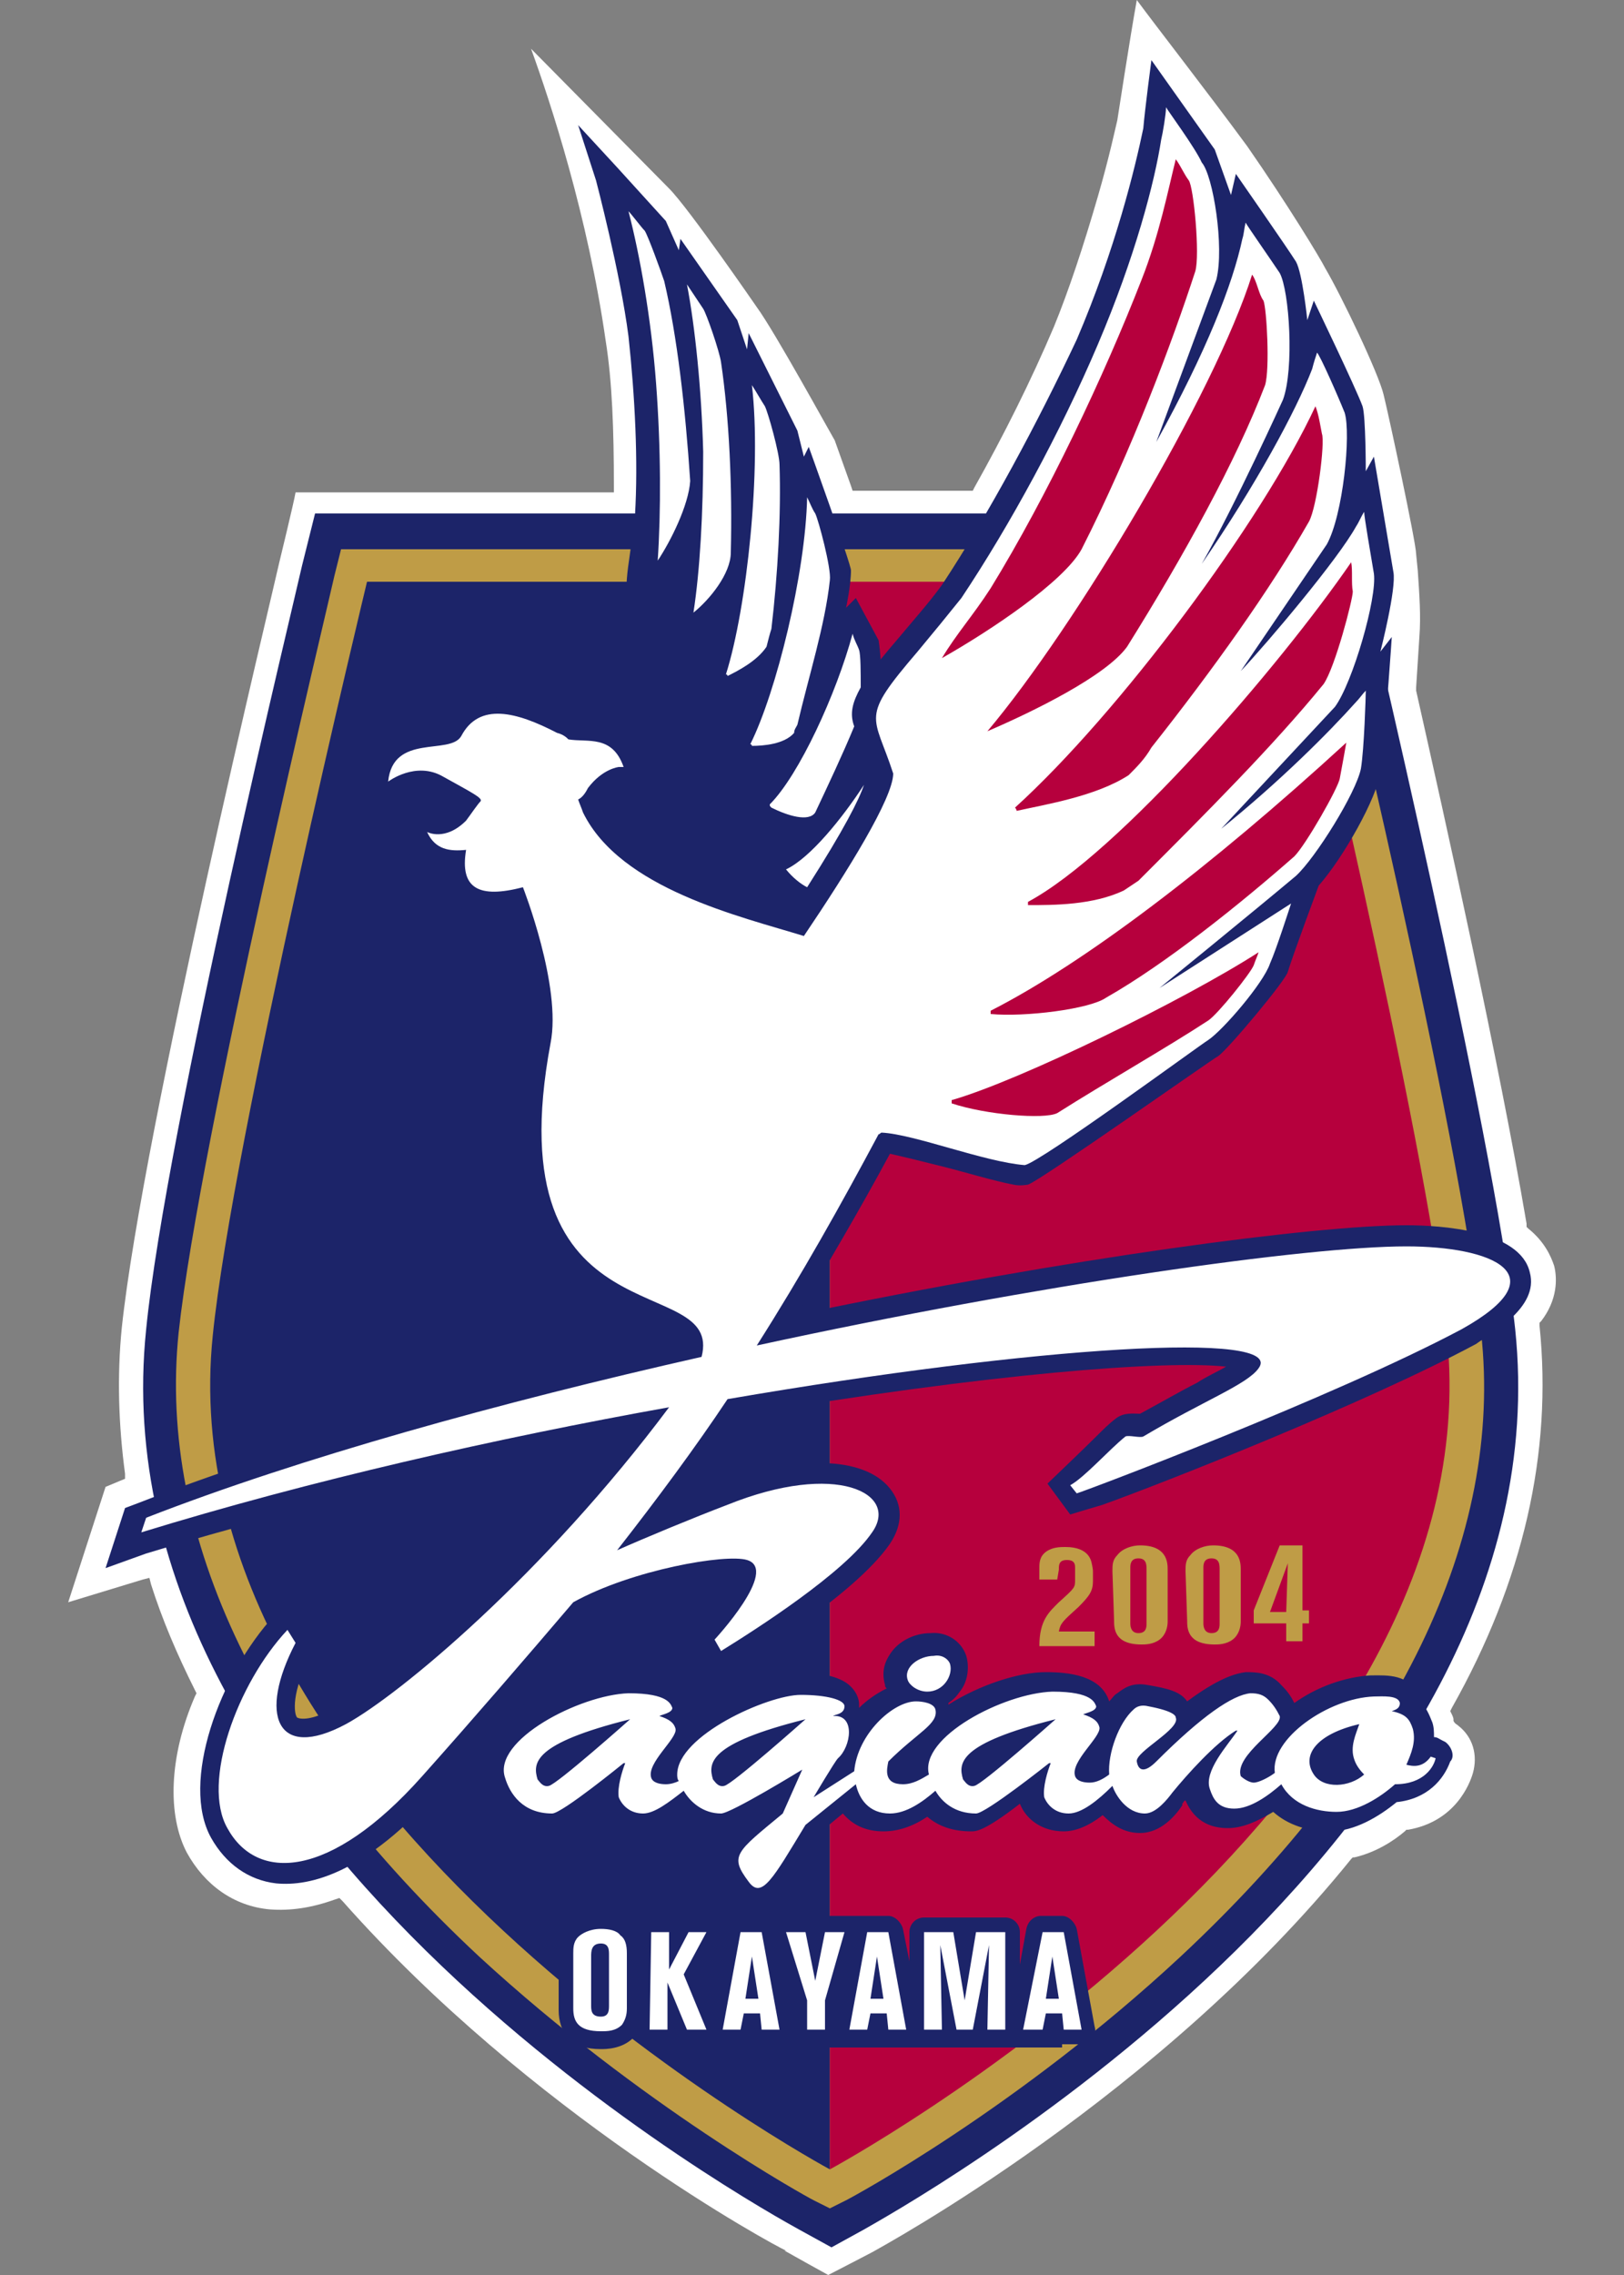 <svg version="1.1" id="レイヤー_1" xmlns="http://www.w3.org/2000/svg" x="0" y="0" viewBox="0 0 100 140" xml:space="preserve"><rect x="0" y="0" width="100" height="140" fill="#808080" stroke="none"/><style>.st0{fill:#fff}.st1{fill:#1c2469}.st2{fill:#bf9c46}.st3{fill:#b6003d}</style><path class="st0" d="M94.8 81.6v-.2l.1-.1c1-1.3 1-2.6.8-3.4-.2-.6-.6-1.5-1.6-2.3l-.1-.1v-.2c-1.7-10-5-24.8-6.8-32.8v-.2l.2-3.1c.1-1.3 0-2.6-.1-4.1l-.1-1c0-.7-1.7-8.6-2-9.8-.3-1.3-2.6-6.1-3.6-7.8-.3-.6-2.3-3.9-4.8-7.5-2.5-3.4-5.7-7.5-6.8-9-.4 2.2-1.2 7.4-1.2 7.4-.1.4-.5 2.3-1.2 4.7-.9 3.1-1.8 5.8-2.7 8-1.4 3.3-3.1 6.7-4.9 9.9l-.1.2h-7.4l-.1-.3-1-2.8c-.3-.5-3.7-6.7-4.8-8.2 0 0-4.2-6.1-5.4-7.3L32.7 3c1.2 3.3 3.5 10.3 4.6 18 .4 2.5.5 5.5.5 8.9v.4H18.2c-.1.6-1 4.3-1 4.3-.3 1.4-8.4 34.9-9.7 47.1-.3 3-.2 6 .2 9v.3l-1.2.5-2.3 7.1 4.6-1.4.4-.1.1.4c.7 2.2 1.6 4.3 2.7 6.5l.1.2-.1.2c-1.6 3.7-1.7 7.3-.5 9.6 1.1 2 2.9 3.3 5.1 3.5 1.3.1 2.6-.1 4-.6l.3-.1.2.2c11.6 13.1 26.6 21.2 27.3 21.5h-.1c.2.1.7.4 2.7 1.5.4-.2 2.7-1.4 2.7-1.4.7-.4 17.7-9.6 29.5-24.2l.1-.1h.1c1.3-.3 2.4-1 3.1-1.6l.1-.1h.1c2.9-.5 3.8-2.8 4-3.5.3-1.1 0-2.2-.9-2.9-.1-.1-.2-.1-.3-.3v-.1c0-.1-.1-.3-.1-.3l-.1-.2.1-.2c4.4-7.8 6.2-15.7 5.4-23.5z"/><path class="st1" d="M93.3 81.8c-1.3-12.1-9.3-45.6-9.6-47l-.8-3.2H19.4l-.8 3.2c-.3 1.4-8.4 34.8-9.6 47-3.3 31.6 38.4 54.4 40.2 55.4l2 1.1 2-1.1c1.7-1 43.4-23.8 40.1-55.4z"/><path class="st2" d="M91.2 82C90 70 82 36.8 81.6 35.4l-.4-1.6H21l-.4 1.6C20.3 36.8 12.3 70 11 82c-1.3 12.6 5.1 25.9 18.5 38.4 10 9.2 20.2 14.8 20.6 15l1 .5 1-.5c.4-.2 10.6-5.7 20.6-15C86.1 107.9 92.6 94.6 91.2 82z"/><path class="st1" d="M13.1 82.2c-3 29.2 38 51.3 38 51.3V35.8H22.6s-8.3 34.4-9.5 46.4"/><path class="st3" d="M51.1 35.8h28.5s8.3 34.4 9.5 46.4c3 29.2-38 51.3-38 51.3V35.8z"/><path class="st2" d="M65.1 97.2H64v-.7c0-.3 0-.7.4-1 .4-.3.9-.3 1.2-.3.7 0 1.4.2 1.6.9 0 0 .1.4.1.6v.6c0 .6-.2.9-.9 1.6-1 .9-1.1 1-1.2 1.5h2.2v.9H64c0-1.6.6-2.1 1.2-2.7 1-.9 1-.9 1-1.4v-.7c0-.2 0-.5-.5-.5s-.5.3-.5.6l-.1.6zm3.4-.5c0-.4 0-.7.3-1 .3-.4.9-.6 1.4-.6 1.7 0 1.7 1.1 1.7 1.5v3.2c0 .3-.1.8-.5 1.1-.4.3-.9.3-1.1.3-1.7 0-1.7-1-1.7-1.5l-.1-3zm1.1 3.2c0 .1 0 .6.5.6s.5-.4.5-.6v-3.3c0-.3 0-.7-.5-.7s-.5.4-.5.6v3.4zm3.4-3.2c0-.4 0-.7.3-1 .3-.4.9-.6 1.4-.6 1.7 0 1.7 1.1 1.7 1.5v3.2c0 .3-.1.8-.5 1.1-.4.3-.9.3-1.1.3-1.7 0-1.7-1-1.7-1.5l-.1-3zm1.1 3.2c0 .1 0 .6.5.6s.5-.4.5-.6v-3.3c0-.3 0-.7-.5-.7s-.5.4-.5.6v3.4zm4.7-4.8h1.4v4h.4v.8h-.4v1.1h-1v-1.1h-2v-.8l1.6-4zm.4 4.1l.1-3-1.1 3h1z"/><path class="st1" d="M89 107.2l-.2-.1c-.2-.1-.3-.2-.5-.2 0-.3 0-.6-.1-.9-.2-.5-.4-1-.8-1.3 0-.1 0-.2-.1-.3-.4-1.4-2-1.3-2.7-1.3h-.2c-1.6.1-3.3.7-4.7 1.7-.2-.4-.4-.7-.8-1.1-.7-.8-1.6-.8-2.2-.8-.7.1-1.7.4-3.6 1.8-.4-.6-1.2-.8-2.4-1-1-.2-1.5.2-1.9.5-.2.1-.3.3-.5.5-.5-1.6-2.5-1.8-3.9-1.8-1.7 0-4.1.8-6 2v-.1c.3-.2.5-.4.7-.7.5-.6.6-1.5.4-2.2-.3-.9-1.2-1.5-2.2-1.4-1 0-2 .5-2.5 1.3-.4.6-.5 1.2-.3 1.9 0 .1 0 .1.1.2-.6.3-1.2.7-1.7 1.2v-.2c0-.4-.2-.8-.5-1.1-.2-.2-.9-.9-3.5-.9-1.5 0-4.6 1.1-6.7 2.8 0-.1-.1-.1-.1-.2.1-.2.1-.5 0-.8-.5-1.6-2.5-1.8-3.9-1.8-2.6 0-6.6 1.8-8.2 4-.8 1.2-.8 2.2-.5 2.8.7 2 2.1 3 4.1 3 .3 0 .8 0 3-1.7.4 1 1.4 1.7 2.7 1.7.7 0 1.4-.3 2.3-.9.7.6 1.6.9 2.5.9.1 0 .3 0 .6-.1-1 1.1-1.2 2.1 0 3.8.6.8 1.2.9 1.7.9 1.3-.1 2-1.2 3.6-4l.2-.3 1.7-1.4c.6.7 1.4 1.1 2.5 1.1.9 0 1.8-.3 2.7-.9.7.6 1.6.9 2.7.9.3 0 .8 0 3-1.7.4 1 1.4 1.7 2.7 1.7.7 0 1.5-.3 2.4-1 .6.6 1.3 1.1 2.3 1.1 1.3 0 2.2-1.1 2.6-1.7v-.1c.1-.1.1-.2.2-.2.6 1.4 1.7 1.7 2.6 1.7s1.8-.4 2.8-1c.9.8 2.1 1.2 3.5 1.2 1.5 0 3-.9 4.1-1.8 1.9-.2 2.9-1.4 3.3-2.5.3-.3.1-.9-.3-1.2zm-23.6 18.6h1.1c.3 0 .5-.1.7-.3s.3-.5.2-.8l-1.1-6c-.1-.4-.5-.8-.9-.8h-1.3c-.4 0-.8.3-.9.8l-.4 2.2v-2c0-.5-.4-.9-.9-.9h-5c-.5 0-.9.4-.9.9v1.8l-.4-2c-.1-.4-.5-.8-.9-.8H40.1c-.5 0-.9.4-.9.9-.1-.2-.2-.3-.4-.4-.5-.4-1.1-.6-1.8-.6-.9 0-1.6.3-2 .8-.6.6-.6 1.4-.6 1.7v3.4c0 .7.2 1.3.6 1.7.5.5 1.1.7 2 .7.3 0 1.3 0 2-.7.1-.1.2-.2.2-.3 0 .5.4.9.9.9h25.3v-.2z"/><path class="st1" d="M94.2 78.3c-.6-2.6-5.5-2.9-7.6-2.9-5.6 0-20.8 2-37.5 5.5 1.8-3 3.7-6.2 5.7-9.9.9.2 2.1.5 3.3.8 1.2.3 3.2.9 4.3 1.1.4.1.9 0 .9 0C64 72.7 74.9 65 75 65c.6-.4 4.2-4.7 4.3-5.2.3-1 1.9-5.3 1.9-5.3 1.5-1.7 3.6-5.4 3.8-7 .4-3.6.7-8.3.7-8.3l-.7.9s1-3.9.8-4.9c-.2-1.2-1.2-7.1-1.2-7.1l-.5.9s0-3.4-.2-4c-.4-1.1-3-6.5-3-6.5l-.4 1.2s-.3-2.9-.7-3.6c-.5-.8-3.7-5.4-3.7-5.4l-.3 1.3-1-2.8-3.9-5.5s-.4 3-.5 4.2c-.5 2.4-1.7 7.4-4.1 13C63.9 26 60.9 31.6 58 36c-.8 1.1-1.7 2.1-2.7 3.3-3.1 3.6-3.3 4.4-2.3 7.1.1.4.3.8.4 1.3-.1.5-.8 2.5-4.8 8.5-.2-.1-.5-.1-.7-.2-3.8-1.1-9.5-2.8-11.3-6.4l.2-.2c.5-.7 1-.8 1-.8h.3l1.6-.1-.5-1.5c-.8-2.4-2.7-2.4-3.7-2.5h-.4c-.2-.1-.3-.2-.6-.3-1.4-.7-5.5-2.8-7.5.6-.2.1-.8.1-1.2.2-4.6.5-3.5 5.5-3.5 5.5s2.5-2 4.1-1.4c.3.1 1.2.6 1.2.6l-.5.5c-1 .9-3.2-.1-3.2-.1l.9 1.8c.6 1.2 1.5 1.6 2.2 1.7.1.8.4 1.4.9 1.9.8.8 2 .8 3.1.7.7 2.1 1.7 5.8 1.3 8-2.5 13.1 3.6 15.7 7.2 17.3.9.4 1.9.8 2.2 1.3-11.8 2.7-23.7 6-33.2 9.7l-.8.3-1.2 3.7 2.5-.9c10.5-3.2 21.2-5.5 29.1-7.1-7.2 8.9-14.7 15.1-17.5 16.6-1.4.8-2.1.7-2.3.6-.2-.2-.4-1.6.9-3.9l.3-.6-1.5-3-1.1 1.2c-3.4 3.7-5.8 10.3-3.9 13.7.9 1.6 2.3 2.6 4 2.8 2.1.2 5.5-.6 10.1-5.8 3.7-4.1 6.5-7.4 9.1-10.6 3.1-1.6 7.5-2.5 9.1-2.4-.3.7-1.2 1.9-2.1 3l-.6.6 1.5 2.6 1-.6c.8-.5 7.5-4.5 9.7-7.7.8-1.2.8-2.4 0-3.4-1.6-2-5.8-2.1-10.4-.2 0 0-2.2.9-2.5 1 1.4-1.8 2.6-3.6 3.7-5.3 15.4-2.6 26.1-3.4 29.9-3-.5.3-1.2.6-1.8 1-1 .5-2.2 1.2-3.5 1.9-.4 0-1-.1-1.5.3-.4.3-.8.7-1.2 1.1-.7.7-3 2.9-3 2.9l1.4 1.9s1.3-.4 2-.6c3.9-1.4 16.3-6.3 23-9.9.8-.6 3.9-2.2 3.3-4.4z"/><path class="st0" d="M88.1 108.1c-.5.7-1.1.6-1.5.5.3-.7.6-1.4.4-2.2-.2-.6-.4-.9-1.3-1.1.3-.1.5-.2.5-.5-.1-.5-1.1-.4-1.6-.4-2.8.1-6.4 2.6-6.1 4.7-.4.3-1 .6-1.3.6s-.7-.3-.8-.4c-.4-1.3 2.6-3 2.4-3.7-.2-.4-.4-.7-.7-1-.3-.3-.6-.4-1.1-.4-1.1.1-3 1.4-5.8 4.2-.7.7-1.1.6-1.2 0-.1-.6 2.7-2 2.4-2.7 0-.1-.1-.4-1.7-.7-.4-.1-.7 0-.9.2-.9.8-1.6 2.7-1.5 4-.4.3-.8.5-1.2.5s-.8-.1-.9-.4c-.3-.9 1.6-2.4 1.5-3-.1-.4-.4-.6-1-.8.2-.1.8-.2.8-.5-.1-.2-.2-.9-2.7-.9-3 .1-8.2 2.8-7.6 5.1-.5.3-1 .6-1.6.6-1.2 0-1-.9-.9-1.4 1.8-1.8 3.1-2.3 2.9-3.2-.1-.4-.8-.5-1.2-.5-1.4 0-3.6 2-3.8 4.3l-2.5 1.6s1.3-2.2 1.5-2.4c.8-.7 1.1-2.7-.3-2.6.1-.1.7-.1.7-.6 0-.4-1.1-.7-2.7-.7-2 0-7.6 2.5-7.6 4.9 0 .1 0 .3.1.4-.2.1-.5.2-.8.2-.4 0-.8-.1-.9-.4-.3-.9 1.6-2.4 1.5-3-.1-.4-.4-.6-1-.8.2-.1.8-.2.8-.5-.1-.2-.2-.9-2.7-.9-3 .1-8.4 2.9-7.6 5.2.3 1 1.1 2.2 2.9 2.2.6 0 4.4-3.1 4.4-3.1h.1c-.2.5-.5 1.5-.4 2.1.2.5.7 1 1.5 1 .7 0 1.6-.7 2.5-1.4.4.7 1.2 1.4 2.3 1.4.6 0 5-2.7 5-2.7l-1.2 2.7c-2.9 2.4-3.3 2.6-2.1 4.2.8 1.1 1.5-.2 3.5-3.5l3.1-2.5c.2.9.8 1.8 2.1 1.8 1 0 2-.7 2.8-1.4.4.7 1.2 1.4 2.5 1.4.6 0 4.5-3.1 4.5-3.1h.1c-.2.5-.5 1.5-.4 2.1.2.5.7 1 1.5 1s1.8-.8 2.7-1.7c.2.6.9 1.7 2 1.7.7 0 1.4-.9 1.7-1.3.9-1.1 2.6-3 3.9-3.8h.1c-.6.9-2.1 2.5-1.7 3.6.2.6.5 1.2 1.5 1.2s2.1-.8 2.9-1.5c.7 1.3 2.2 1.7 3.4 1.7 1.3 0 2.7-.9 3.6-1.7 1.8 0 2.4-1.1 2.5-1.6l-.3-.1zm-54.3 1.8c-.4.1-.6-.3-.7-.4-.3-1-.3-2.2 5.7-3.7 0 0-4.5 4-5 4.1zm10.8 0c-.4.1-.6-.3-.7-.4-.3-1-.3-2.2 5.7-3.7 0 0-4.5 4-5 4.1zm15.4 0c-.4.1-.6-.3-.7-.4-.3-1-.3-2.2 5.7-3.7 0 0-4.5 4-5 4.1zm20.9-.7c-.8-1.2.2-2.5 2.8-3.1-.2.6-.6 1.4-.3 2.2.1.3.3.6.6.9-.9.8-2.5.9-3.1 0zm-23.8-5.1c1 0 1.6-1 1.4-1.7-.1-.3-.5-.6-1-.5-.9 0-1.9.7-1.6 1.5.1.3.6.7 1.2.7zm-18.5 19.5c0 .4-.1.7-.3 1-.4.4-.9.4-1.3.4-1.4 0-1.7-.6-1.7-1.4v-3.4c0-.3 0-.7.3-1 .2-.2.7-.5 1.4-.5.5 0 1 .1 1.2.4.3.2.4.6.4 1.1v3.4zm-1.1-3.3c0-.3 0-.7-.5-.7-.6 0-.6.5-.6.8v3c0 .3 0 .7.6.7.5 0 .5-.4.5-.7v-3.1zm2.6-1.4h1.1v2.3l1.2-2.3h1.1l-1.4 2.6 1.4 3.4h-1.2l-1.2-2.9v2.9H40l.1-6zm5.5 0h1.3l1.1 6h-1.1l-.1-1h-1l-.2 1h-1.1l1.1-6zm.3 4.1h.8l-.4-2.6-.4 2.6zm2.5-4.1h1.2l.6 3 .6-3H52l-1.2 4.2v1.8h-1.1v-1.8l-1.3-4.2zm5 0h1.3l1.1 6h-1.1l-.1-1h-1l-.2 1h-1.1l1.1-6zm.2 4.1h.8l-.4-2.6-.4 2.6zm3.3-4.1h1.8l.7 4.2.7-4.2h1.8v6h-1.1l.1-5.2-1 5.2h-1l-1-5.2.1 5.2h-1.1v-6zm7.3 0h1.3l1.1 6h-1.1l-.1-1h-1l-.2 1H63l1.2-6zm.2 4.1h.8l-.4-2.6-.4 2.6z"/><path class="st1" d="M54.6 47.9c0-.3-.1-.5-.1-.8-.8-2.4-1.4-2.9-.2-4.7 0-1.1-.1-2.4-.2-3l-1.4-2.6-.6.6s.3-1.4.3-2.3c0-.4-2.6-7.6-2.6-7.6l-.3.6-.4-1.6-3-6-.1 1-.6-1.8-3.5-5-.1.7-.8-1.8-3-3.3-2.4-2.6 1.1 3.4s1.5 5.7 2 9.6c.4 3.7.6 7.7.4 11-.1.8-.2 1.5-.3 2.3-.4 2.7-.3 3 .6 4.7.2.3.3.6.6 1 0 .4 0 13.6-.1 14.5 3.1 1.7 6.9 2.7 9.3 3.4 2.5-3.7 5-7.9 5.4-9.7z"/><path class="st0" d="M40.5 34.5c-.1-.1-.1-.1 0 0 .2-3 .2-6.9-.1-10.9s-1-7.9-1.7-10.6c.2.2.8 1 1 1.2.2.3 1 2.5 1.2 3.1.8 3.4 1.3 7.8 1.6 12.3-.1 1.5-1.2 3.7-2 4.9zm2.2 3.2c.4-2.6.6-6.1.6-9.9-.1-3.8-.5-7.7-1-10.3l1 1.5c.2.3 1 2.6 1.1 3.3.5 3.4.7 7.6.6 11.7 0 1.3-1.3 2.9-2.3 3.7zm4.5 2.1c-.6.9-1.8 1.5-2.4 1.8 0 0 0-.1-.1-.1 1.3-4.1 2.2-12.7 1.6-17.8.2.3.6 1 .8 1.3.2.4.9 2.9.9 3.6.1 3-.1 6.7-.5 10.1-.1.3-.2.7-.3 1.1zm2.5-9.2c.2.4.3.7.5 1 .2.4 1 3.4.9 4.1-.3 2.8-1.3 5.9-2 8.9-.1.2-.2.3-.2.5-.6.7-1.9.8-2.6.8 0 0 0-.1-.1-.1 1.6-3.2 3.4-10.5 3.5-15.2zm-1.3 22.9c.4.5.9.9 1.3 1.1 2.3-3.6 3.2-5.4 3.5-6.3-1.3 2-3.3 4.5-4.8 5.2zM53 42.3c0-.9 0-2-.1-2.3-.1-.3-.3-.6-.4-1-1 3.7-3.3 8.7-5.1 10.5 0 .1 0 .1.1.2 1 .5 2.3.9 2.7.3.8-1.7 1.7-3.6 2.4-5.3-.3-.8-.1-1.5.4-2.4z"/><path class="st0" d="M86.6 76.7c-6.1 0-22.5 2.3-40 6.1 2.8-4.4 5.2-8.7 7.5-13 .1 0 .1-.1.2-.1 2 .1 6.3 1.8 8.8 2 1-.2 10.8-7.4 11.3-7.7.9-.6 3.4-3.5 3.8-4.7.4-.9 1.2-3.4 1.3-3.7l-8.1 5.2s5.9-4.8 8.4-6.9c1.2-1.1 3.7-5.1 4-6.6.2-1.2.3-4.5.3-4.8-.2.2-.4.5-.6.7-1.7 1.9-4.7 4.9-8.3 7.8l7-7.5c1.1-1.5 2.6-6.7 2.4-8.2-.2-1.2-.6-3.5-.6-3.8-.2.3-.3.6-.5.9-1.1 2-5.4 7.1-7.1 8.9l5.3-7.8c1-1.8 1.5-6.8 1.1-8.1-.4-1-1.5-3.5-1.7-3.7-.1.3-.2.6-.3 1-1 2.6-3.5 7.2-6.8 12 2.1-3.7 5-10.1 5-10.1.7-1.9.4-6.7-.2-7.8-.6-.9-2-2.9-2.1-3.1-.1.4-.1.7-.2 1-.6 2.8-2.2 6.9-5.3 12.5l3.7-10c.5-2-.2-6.4-.9-7.2-.4-.9-2.1-3.2-2.2-3.4 0 .4-.2 1.6-.3 2-.4 2.6-1.6 7.2-3.9 12.6-2.3 5.4-5.4 11.1-8.4 15.6-.8 1-1.7 2.1-2.7 3.3-3.6 4.2-2.7 3.8-1.5 7.5 0 1.5-2.8 6-5.5 10-3.9-1.2-11.3-2.9-13.6-7.6-.1-.3-.2-.5-.3-.8.2-.1.4-.3.6-.7.9-1.2 1.9-1.3 1.9-1.3h.3c-.7-2-2.2-1.5-3.4-1.7-.1-.1-.3-.3-.7-.4-2.5-1.3-4.8-1.9-5.9.2-.7 1.2-4.2-.2-4.5 2.8 0 0 1.7-1.3 3.4-.3 1.8 1 2.4 1.3 2.3 1.5-.2.2-.6.8-.9 1.2-1.3 1.3-2.4.7-2.4.7.5 1.1 1.4 1.2 2.4 1.1-.4 2.4.8 3 3.5 2.3 0 0 2.4 6.1 1.7 9.6-3.5 18.7 10.7 13.9 9.3 19.3-12.4 2.8-24.7 6.2-34.2 9.9l-.3.9c10.4-3.2 21.9-5.8 32.5-7.7-7.7 10.3-16.6 17.7-19.9 19.5-4.3 2.3-5.4-.6-3.1-5l-.5-.8c-3.1 3.3-5.3 9.4-3.7 12.2 1.8 3.3 6.3 3.2 12-3.2 3.3-3.7 6.4-7.3 9.3-10.7 3.6-2 9.4-3 10.7-2.6 2 .6-2 4.9-2 4.9l.4.7c2.1-1.3 7.6-4.8 9.3-7.3 1.7-2.4-2.2-4.4-8.9-1.7-2.1.8-5 2-6.8 2.8 2.5-3.2 4.8-6.3 6.8-9.3 19.2-3.3 34.4-4.2 32.7-1.9-.7 1-3.4 2-7.1 4.2-.2.1-.9-.1-1.1 0-1 .8-2.5 2.5-3.4 3l.4.5c.4-.1 15.8-5.9 23.7-10.1 6.1-3.4 1.8-5.1-3.4-5.1z"/><path class="st3" d="M58 40.5c.9-1.5 1.9-2.6 3-4.3 3.5-5.7 7-13.1 9.3-19 1.1-2.8 1.6-5.4 2.1-7.4.3.4.5.9.8 1.3.3.4.7 4.6.4 5.6-1.4 4.3-3.9 11-7 17.1-1.1 2-5.6 5-8.6 6.7zm2.8 4.5c5.4-6.4 14-20.8 16.3-28.1.3.4.4 1.2.7 1.6.2.5.4 4.2.1 5.2-1.8 4.7-5 10.5-8.5 16.1-1.3 1.8-5.8 4-8.6 5.2zm8.7 2.7c-2 1.3-5.1 1.8-6.9 2.2 0 0 0-.1-.1-.2C68.9 43.9 77.7 32.1 81 25c.2.5.3 1.2.4 1.7.2.5-.3 4.5-.8 5.4-2.4 4.2-5.9 9.1-9.7 13.9-.4.7-.9 1.2-1.4 1.7zm13.7-13.1c.1.5 0 1.3.1 1.8 0 .5-1.1 4.7-1.8 5.7-3.1 3.8-7.2 7.9-11.4 12.1l-.9.6c-1.9.9-4.3.9-5.9.9v-.2c5.6-3 15.5-14.5 19.9-20.9zm-.3 11.1s-.3 1.7-.4 2.2c-.1.6-2.1 4.1-2.8 4.8-3.3 2.9-7.9 6.6-11.6 8.7-1 .7-5 1.2-7.1 1v-.2c5.7-2.9 13.5-8.8 21.9-16.5zM58.6 67.9v-.2c4.2-1.2 14.4-6.2 18.9-9.1-.1.3-.2.5-.3.8-.2.5-2.2 3-2.8 3.4-2.6 1.7-6.3 3.8-9.3 5.7-.8.4-4.4.1-6.5-.6z"/></svg>